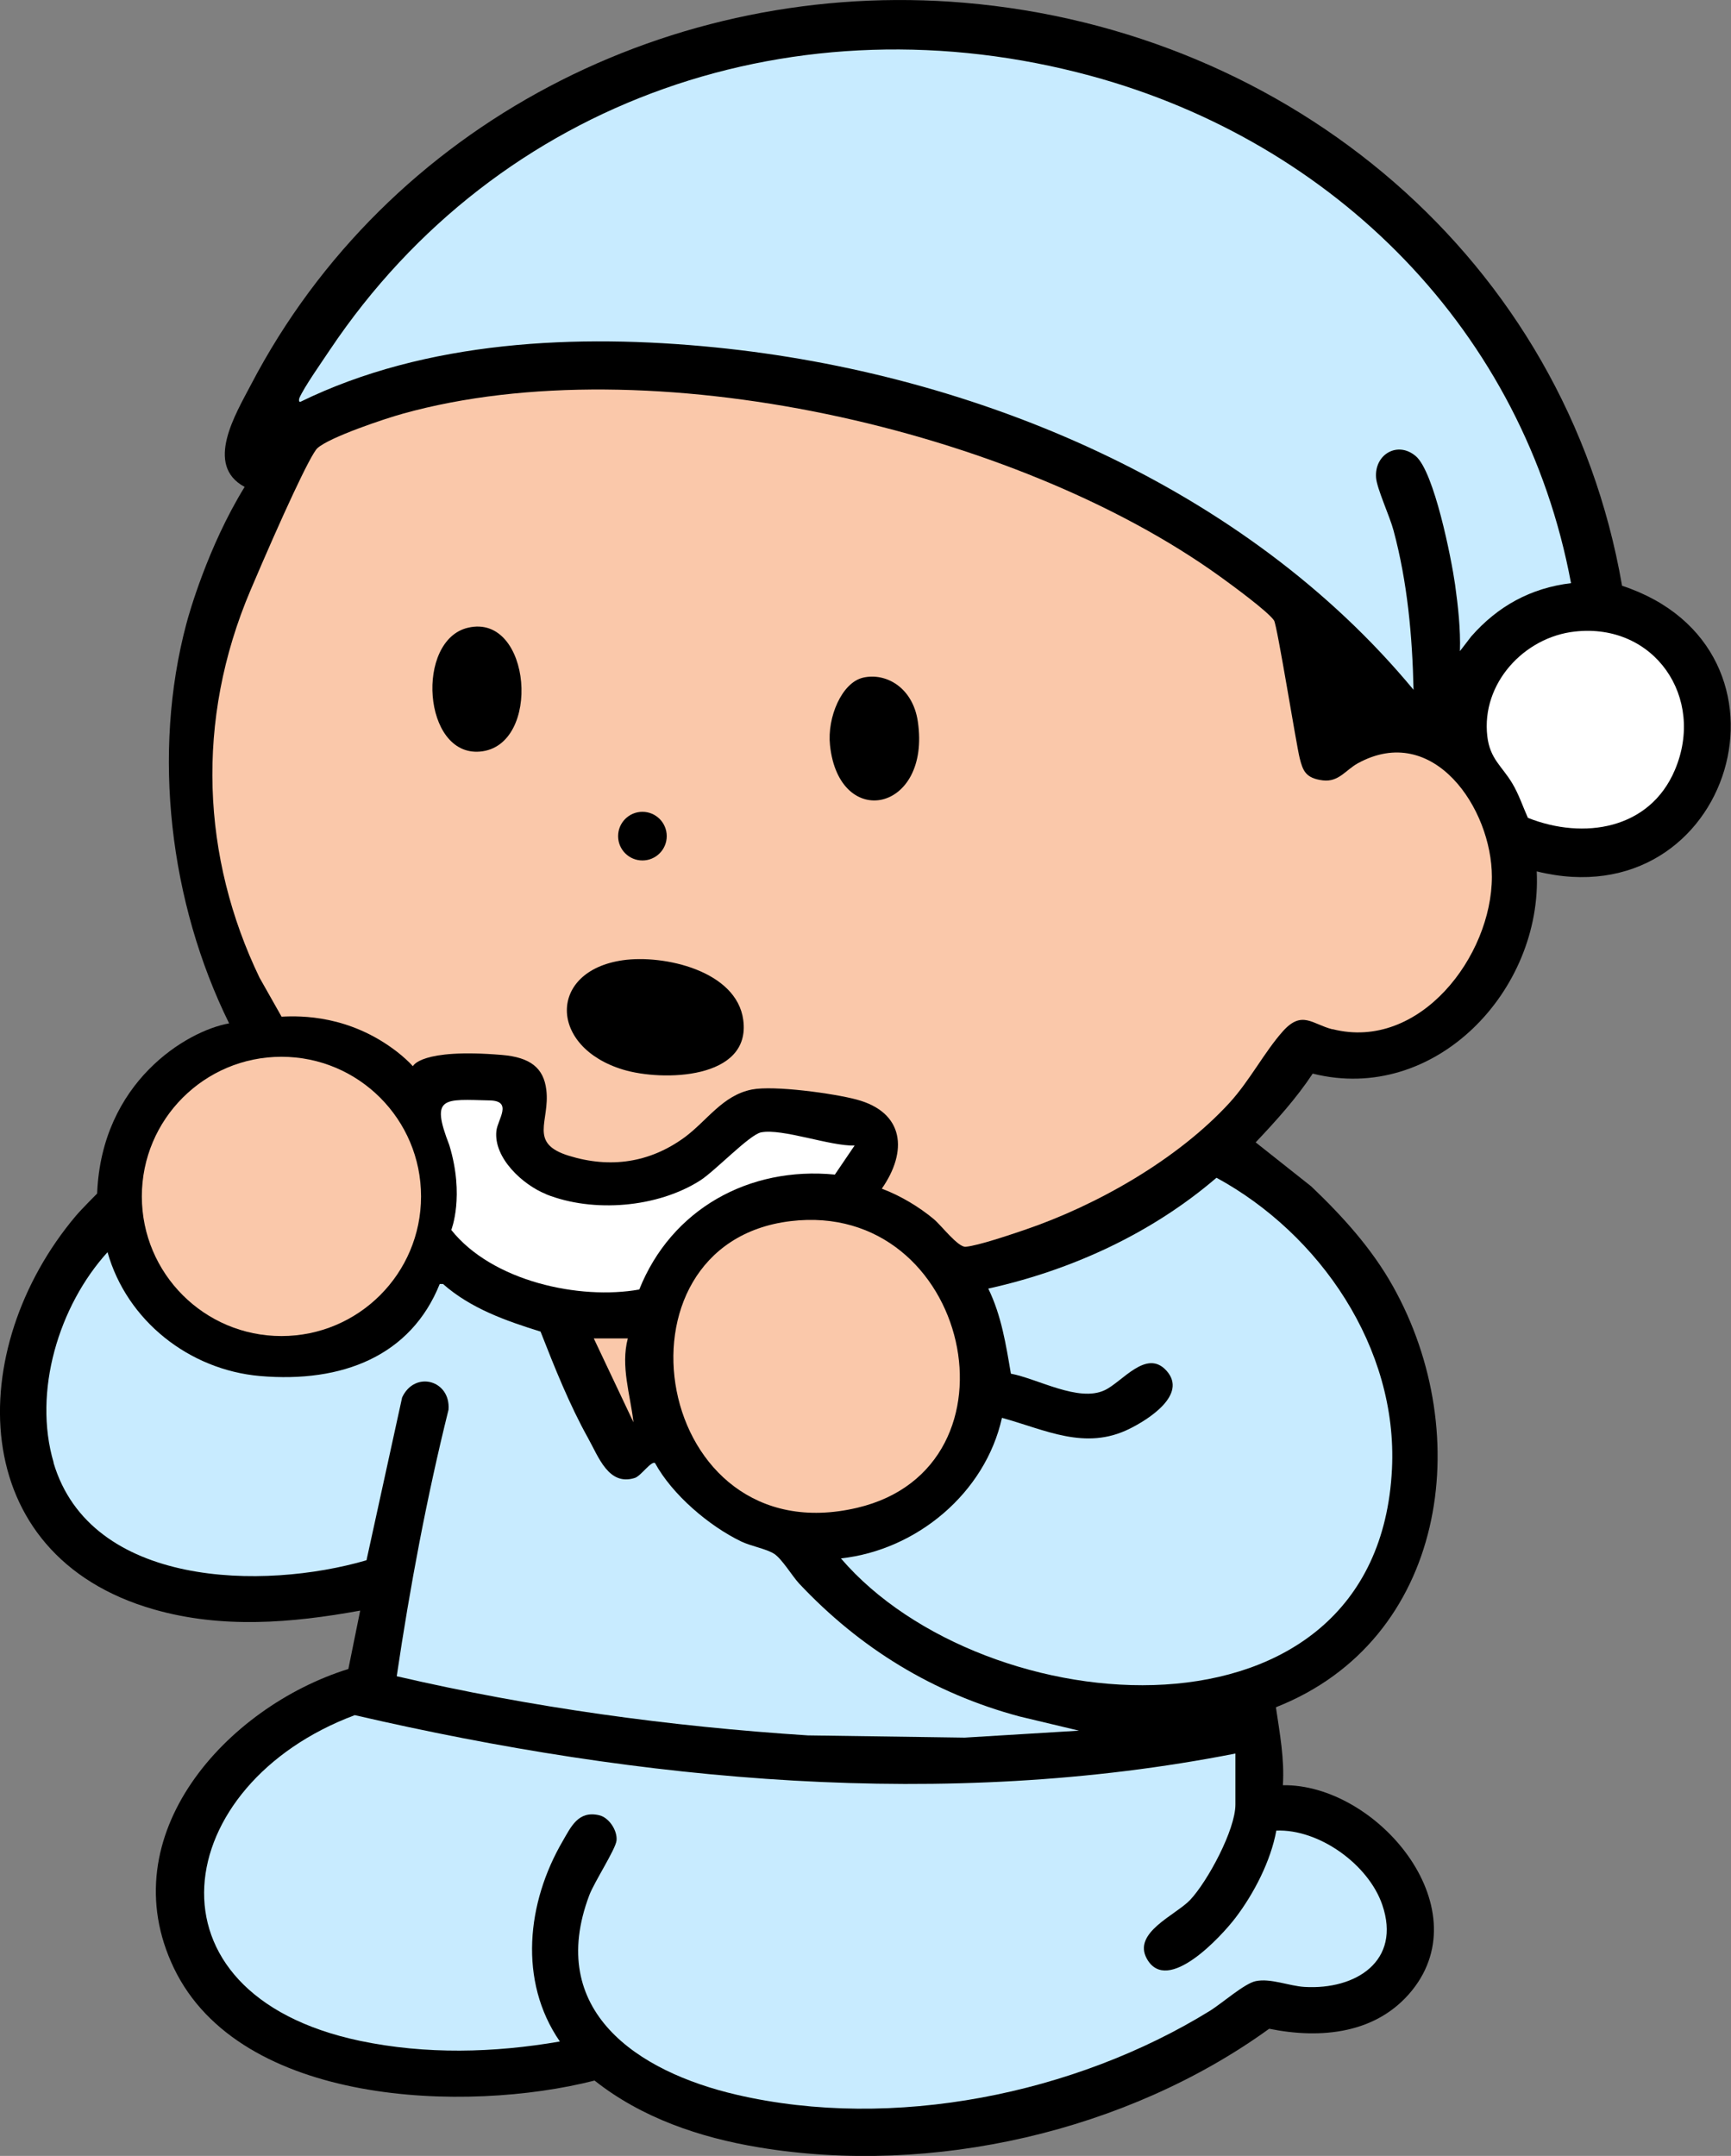 <?xml version="1.0" encoding="UTF-8"?>
<svg id="_レイヤー_2" data-name="レイヤー 2" xmlns="http://www.w3.org/2000/svg" viewBox="0 0 131.68 163.96">
  <rect x="0" y="0" width="131.68" height="163.96" fill="#808080" stroke="none"/>
  <defs>
    <style>
      .cls-1 {
        fill: #c8ebff;
      }

      .cls-2 {
        fill: #fac8aa;
      }

      .cls-3 {
        fill: #fff;
      }
    </style>
  </defs>
  <g id="_デザイン" data-name="デザイン">
    <g>
      <path d="M123.39,44.53C119.09,19.72,98.13,2.32,73.37.21,51.14-1.68,29.48,9.39,19.1,29.24c-1.17,2.24-3.57,6.14-.49,7.79-2.82,4.58-4.26,9.75-4.43,10.4-2.63,9.86-1.28,21.21,3.25,30.4-3.24.57-9.71,4.47-10.04,12.94,0,0-1.21,1.21-1.63,1.71-8.47,10.06-8.49,25.79,5.95,29.92,5.18,1.48,10.46,1.04,15.69.09l-.9,4.44c-9.25,2.88-18.13,12.63-13.27,22.75,5.04,10.49,22.25,11.04,32,8.55,3.58,2.84,8.02,4.34,12.49,5.08,13.19,2.2,28.03-1.21,38.83-9.02,3.93.8,8.2.39,10.87-2.92,5.17-6.42-2.74-15.71-9.83-15.6.13-2-.24-3.96-.53-5.93,12.96-5.1,15.24-20.72,8.9-32.02-1.61-2.88-3.84-5.33-6.21-7.59l-4.23-3.35c1.56-1.65,3.09-3.34,4.34-5.23,9.32,2.34,17.49-6.36,17.04-15.38,14.87,3.68,21.02-16.94,6.47-21.73Z"/>
      <path class="cls-1" d="M22.76,30.3c.37-.86,1.75-2.81,2.34-3.7C37.94,7.46,60.74-.26,82.98,5.77c18.59,5.05,32.96,19.44,36.53,38.58-3.07.37-5.57,1.75-7.59,4.05l-.86,1.12c.05-1.69-.14-3.39-.37-5.06-.28-1.98-1.59-8.58-2.99-9.77-1.39-1.18-3.16-.12-3.02,1.64.06.83,1.05,2.95,1.33,4.02,1.06,3.94,1.43,8.05,1.52,12.11-12.83-15.49-33.33-24.06-53.12-26.04-10.48-1.05-21.99-.54-31.56,4.14-.11.04-.13-.15-.08-.25Z"/>
      <circle class="cls-2" cx="21.41" cy="90.99" r="10.62"/>
      <path class="cls-1" d="M4.08,111.23c-1.59-5.38.39-11.92,4.1-16,1.47,5.21,6.21,8.95,11.6,9.42,6.27.54,11.48-1.54,13.67-7h.25c2.11,1.86,4.78,2.8,7.42,3.62,1.08,2.75,2.18,5.52,3.62,8.11.8,1.43,1.56,3.65,3.55,3.02.46-.14,1.25-1.32,1.54-1.13,1.31,2.4,4.09,4.77,6.55,5.96.75.36,1.92.56,2.51.94.59.38,1.36,1.67,1.89,2.25,4.63,4.93,10.21,8.36,16.78,10.12l4.52,1.08-8.7.53-11.92-.17c-10.53-.68-21.02-2.12-31.28-4.5,1.01-6.81,2.28-13.59,3.94-20.27.17-2.25-2.57-3-3.53-.93l-2.71,12.38c-7.83,2.29-20.99,2.08-23.81-7.42Z"/>
      <path class="cls-3" d="M41.55,90.83c3.58,1.42,8.46,1.02,11.71-1.05,1.12-.71,3.75-3.48,4.63-3.66,1.62-.32,5.27,1.06,7.12,1l-1.5,2.21c-6.53-.64-12.44,2.63-14.88,8.74-4.53.81-11.18-.61-14.3-4.53,0,0,1.03-2.57-.15-6.45-1.46-3.76-.42-3.48,3.08-3.4,1.77.04.6,1.44.5,2.32-.22,2.06,2.02,4.11,3.79,4.81Z"/>
      <path class="cls-2" d="M65.21,114.67c-15.53,3.66-19.41-20.08-5.07-21.8,13.65-1.64,18.16,18.72,5.07,21.8Z"/>
      <path class="cls-2" d="M48.19,108.17l-3.02-6.38h2.59c-.56,2.11.19,4.28.43,6.38Z"/>
      <path class="cls-1" d="M97.09,139.22c3.26-.13,7.01,2.58,8.06,5.64,1.47,4.28-2.01,6.48-5.91,6.25-1.18-.07-2.59-.68-3.72-.44-.85.18-2.56,1.68-3.45,2.24-10.3,6.36-24.15,9.16-36.03,6.4-7.55-1.75-14.53-6.39-11.21-15.18.38-1,2-3.49,2.07-4.15.08-.76-.57-1.76-1.33-1.93-1.58-.36-2.12.86-2.77,1.98-2.72,4.66-3.38,10.63-.21,15.23-5.03.87-10.19,1-15.21-.05-17.02-3.59-14.42-19.53-.39-24.77,21.77,5.04,44.91,7.26,66.99,2.92v3.88c0,1.92-2.11,5.83-3.44,7.25-1.11,1.17-4.42,2.49-3.29,4.49,1.56,2.76,5.67-1.73,6.73-3.12,1.41-1.85,2.69-4.33,3.11-6.63Z"/>
      <path class="cls-1" d="M105.89,111.71c-1.07,21.95-31.02,19.52-41.92,6.81,5.76-.63,10.98-4.97,12.25-10.69,3.32.91,6.33,2.51,9.71.83,1.38-.68,4.43-2.58,2.82-4.4-1.53-1.73-3.38.85-4.72,1.47-1.99.93-5.07-.87-7.13-1.26-.38-2.23-.72-4.42-1.72-6.47,6.33-1.4,12.43-4.2,17.36-8.43,7.87,4.28,13.8,12.93,13.35,22.14Z"/>
      <path class="cls-2" d="M101.36,78.28c-1.54-.39-2.31-1.47-3.76.14-1.39,1.55-2.52,3.75-4.05,5.43-3.95,4.32-10.12,7.83-15.65,9.7-1.04.35-3.46,1.18-4.44,1.27-.58.05-1.86-1.63-2.41-2.09-1.13-.95-2.58-1.81-3.97-2.33,1.98-2.83,1.73-5.81-1.93-6.78-1.71-.46-6.28-1.09-7.95-.76-2.24.44-3.42,2.39-5.14,3.65-2.64,1.92-5.63,2.36-8.78,1.39-3.12-.96-1.43-2.62-1.72-5.01-.2-1.67-1.22-2.48-3.38-2.66-6.23-.52-6.77.86-6.77.86-.29-.33-.78-.77-1.22-1.11-3.59-2.77-7.27-2.74-8.77-2.66,0,0-1.56-2.76-1.68-2.97-4.38-9.1-4.91-19.54-.68-29.47,2.39-5.62,4.56-10.31,5.08-10.79.91-.84,5.16-2.26,6.51-2.63,18.64-5.19,46.58,1.14,62.18,12.4.82.59,3.64,2.65,4.09,3.33.24.37,1.69,9.44,1.95,10.47.24.94.44,1.53,1.77,1.69,1.2.14,1.74-.8,2.65-1.3,5.76-3.16,10.2,3.46,10.2,8.63,0,6.03-5.5,13.27-12.12,11.59Z"/>
      <path class="cls-3" d="M127.41,58.56c-1.92,4.53-6.94,5.32-11.18,3.64-.39-.87-.69-1.79-1.18-2.61-.79-1.33-1.71-1.86-1.91-3.61-.46-4,2.8-7.53,6.67-7.95,6.05-.67,9.94,5.03,7.6,10.53Z"/>
      <path d="M47.37,73.03c3.12-.45,8.67.79,9.17,4.54.61,4.54-6.15,4.68-9.13,3.78-5.68-1.71-5.74-7.5-.04-8.32Z"/>
      <path d="M65.64,51.54c1.76-.41,3.8.75,4.18,3.33,1.02,6.9-5.99,8.32-6.68,1.81-.23-2.12.9-4.77,2.51-5.14Z"/>
      <path d="M35.6,47.74c4.84-1.14,5.64,9.02.91,9.42-4.36.37-4.92-8.48-.91-9.42Z"/>
      <circle cx="48.87" cy="63.59" r="1.85"/>
    </g>
  </g>
</svg>